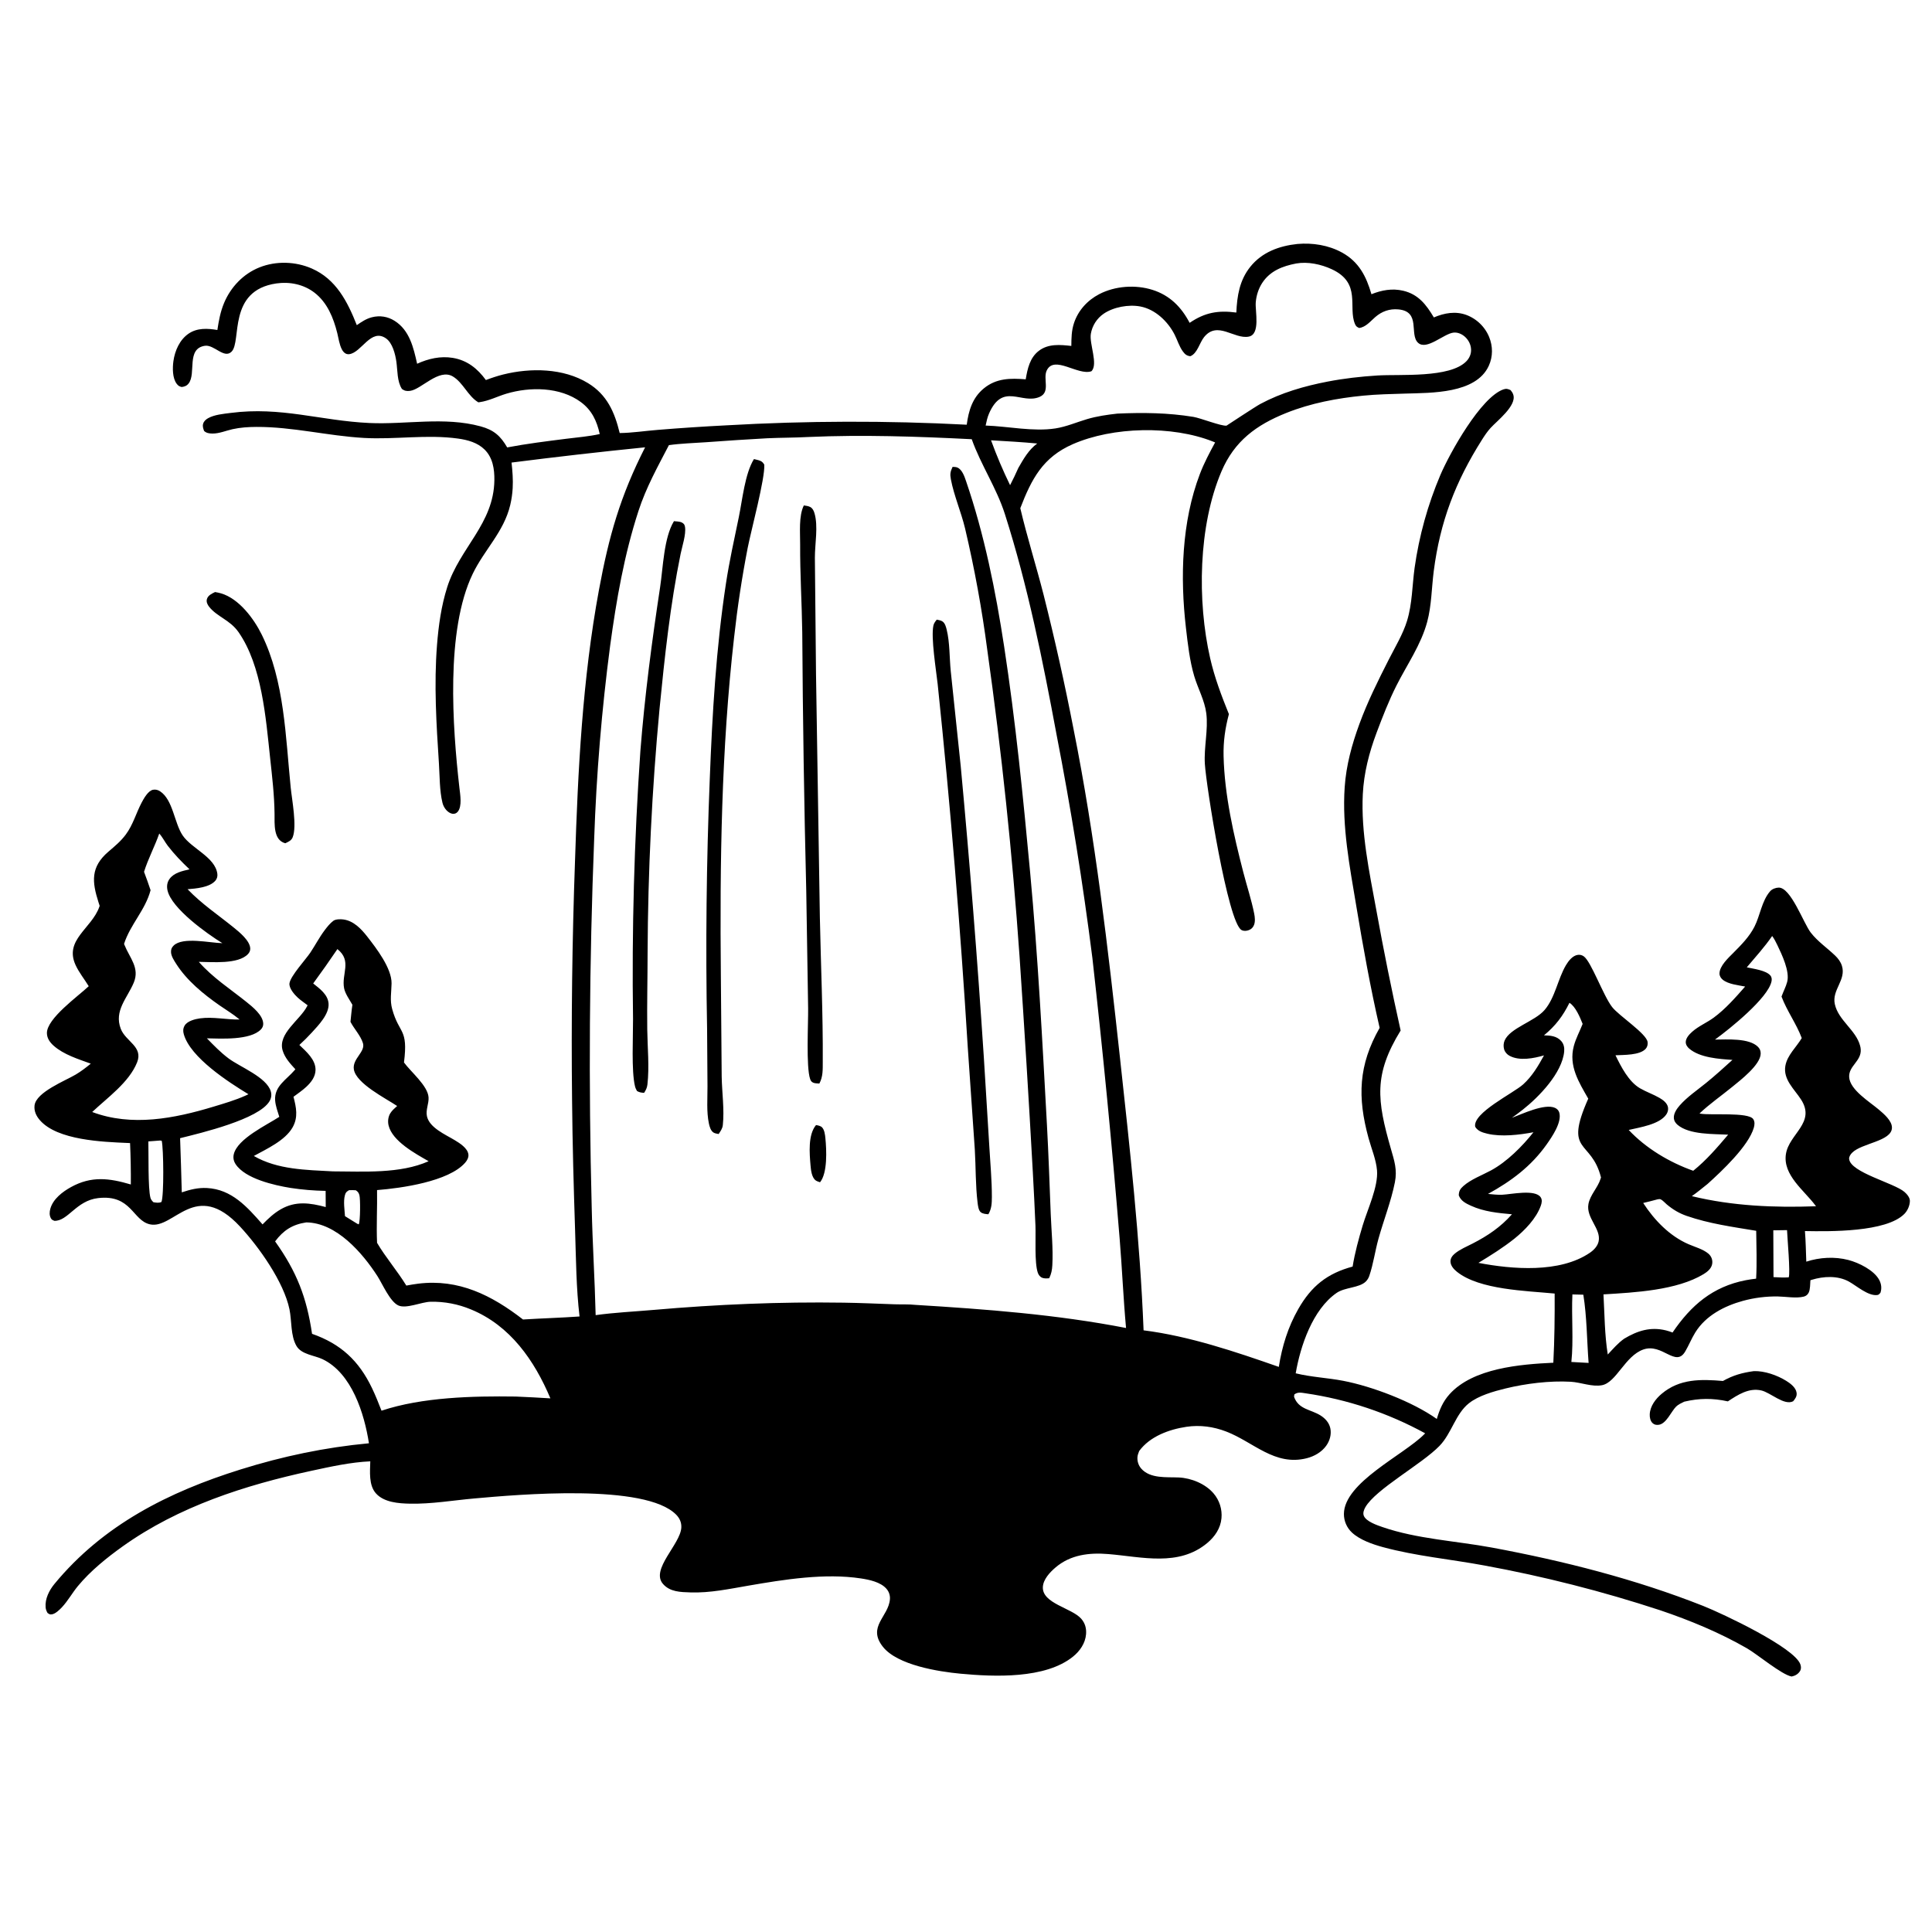 <?xml version="1.0" encoding="UTF-8"?> <svg xmlns="http://www.w3.org/2000/svg" xmlns:xlink="http://www.w3.org/1999/xlink" width="7053" height="7053"><path transform="matrix(6.834 -0.054 0.054 6.834 0.002 55.344)" d="M692.064 127.692C700.211 127.056 708.651 128.446 715.838 132.464C724.868 137.512 728.708 145.353 731.384 154.847C736.871 152.701 742.497 151.702 748.333 153.122C756.472 155.103 760.619 160.681 764.618 167.509C770.275 165.162 776.268 164.114 782.158 166.381Q782.658 166.578 783.148 166.8Q783.637 167.022 784.115 167.269Q784.592 167.516 785.057 167.786Q785.521 168.056 785.971 168.35Q786.422 168.643 786.856 168.959Q787.291 169.275 787.71 169.613Q788.128 169.95 788.529 170.309Q788.929 170.667 789.311 171.045Q789.693 171.423 790.056 171.82Q790.418 172.217 790.76 172.632Q791.102 173.046 791.422 173.478Q791.743 173.909 792.041 174.356Q792.34 174.804 792.615 175.265Q792.89 175.727 793.142 176.202Q793.393 176.677 793.62 177.164Q793.848 177.651 794.05 178.149C796.06 183.132 796.043 188.668 793.766 193.561C786.811 208.508 762.859 207.752 749.009 208.07C741.563 208.241 734.034 208.327 726.613 208.989C712.606 210.239 698.534 212.768 685.4 217.907C669.3 224.206 657.551 232.718 650.518 248.87C637.903 277.839 636.953 318.04 643.7 348.635C645.985 359.001 649.584 368.709 653.471 378.545C651.407 386.052 650.324 393.152 650.45 400.952C650.786 421.803 655.493 443.023 660.524 463.177C662.342 470.457 664.737 477.854 666.136 485.203C666.496 487.094 666.727 489.378 666.017 491.221C665.512 492.535 664.559 493.503 663.231 493.988C661.956 494.455 660.536 494.601 659.303 493.92C652.039 489.906 641.06 416.967 640.417 405.026C639.934 396.052 642.433 386.761 641.394 378.003C640.582 371.151 637.026 364.717 635.114 358.119C632.749 349.957 631.791 340.716 630.881 332.251C627.974 305.233 628.998 275.722 638.99 250.127C641.277 244.27 644.22 238.848 647.255 233.359Q646.685 233.118 646.112 232.885C624.391 224.047 592.719 224.475 571.238 233.683C555.15 240.579 549.062 252.06 542.91 267.66C546.44 283.181 551.168 298.52 554.991 313.994Q563.701 349.67 570.402 385.777C581.576 443.906 587.891 502.894 593.844 561.735C598.734 610.063 603.751 658.77 605.294 707.325C629.669 710.591 654.29 719.142 677.374 727.427C679.173 716.504 682.445 706.181 688.036 696.57C695.114 684.402 703.64 677.691 717.224 674.157C718.48 666.777 720.567 659.358 722.777 652.205C725.386 643.762 731.313 631.554 730.662 622.898C730.227 617.118 727.774 611.255 726.287 605.663C720.437 583.67 721.184 566.559 732.661 546.752C727.895 525.245 724.116 503.194 720.677 481.44C717.363 460.475 713.383 439.307 715.011 418.001C715.901 406.341 719.049 395.23 723.143 384.325C727.607 372.435 733.272 361.298 739.11 350.037C742.543 343.415 746.818 336.496 749.043 329.392C751.908 320.246 751.905 310.647 753.274 301.225Q754.225 294.828 755.594 288.507Q756.962 282.185 758.74 275.967Q760.519 269.749 762.701 263.661Q764.883 257.573 767.459 251.64C772.628 239.871 789.346 210.372 801.478 206.242C803.031 205.714 803.865 206.003 805.311 206.669C805.992 207.545 806.428 208.124 806.747 209.214C808.467 215.093 798.004 222.946 794.462 226.775C792.667 228.715 791.208 230.875 789.781 233.094C775.435 255.386 767.102 276.664 763.498 302.958C762.268 311.938 762.2 321.401 759.761 330.156C756.361 342.364 748.845 352.815 743.102 363.965C738.994 371.941 735.485 380.742 732.262 389.131C728.209 399.683 725.315 410.534 724.658 421.859C723.469 442.368 727.814 463.499 731.348 483.61Q736.959 516.066 743.866 548.271C729.203 571.712 730.937 585.434 738.155 611.39C739.936 617.792 741.55 622.601 740.153 629.327C738.033 639.537 733.979 649.503 731.108 659.54C729.27 665.966 728.28 672.991 726.067 679.256Q725.776 680.084 725.306 680.827Q724.837 681.569 724.214 682.188C720.685 685.638 713.034 685.102 708.532 688.176C695.67 696.958 688.994 716.333 686.367 730.925C694.65 733.038 703.338 733.454 711.726 735.137C727.101 738.222 748.574 746.542 761.547 755.905C763.046 750.906 764.921 746.595 768.481 742.715C781.182 728.872 806.313 727.063 824.026 726.356C824.761 714.015 824.993 701.778 825.024 689.416C809.795 687.81 784.981 687.128 772.992 677.428C771.322 676.077 769.554 674.164 769.519 671.88C769.492 670.105 770.548 668.736 771.855 667.663C774.613 665.401 778.282 663.934 781.456 662.333C789.562 658.244 796.467 653.662 802.555 646.892C795.046 646.157 787.594 645.385 780.672 642.15C777.926 640.867 775.329 639.556 774.232 636.587C774.252 634.322 775.046 633.061 776.701 631.615C780.802 628.031 786.754 625.915 791.558 623.361C800.135 618.802 808.308 610.694 814.384 603.171C806.838 604.509 797.21 605.611 789.727 603.743C787.177 603.106 784.758 602.385 783.306 600.053C781.697 592.634 803.913 582.213 809.142 577.511C813.998 573.143 817.185 567.809 820.339 562.159C814.813 563.704 807.322 565.149 801.973 562.253C800.574 561.495 799.487 560.253 799.054 558.71C798.642 557.244 798.736 555.511 799.339 554.113C802.256 547.352 815.513 544.012 820.829 537.927C826.558 531.37 828.022 521.398 832.453 514.05C833.8 511.818 836.047 508.952 838.844 508.602Q839.257 508.549 839.673 508.574Q840.089 508.6 840.492 508.703Q840.896 508.806 841.273 508.983Q841.65 509.159 841.987 509.404C845.952 512.224 852.206 530.451 856.952 536.644C860.561 541.355 875.244 550.965 875.737 555.501C875.878 556.793 875.583 558.085 874.694 559.06C871.511 562.549 862.999 562.193 858.522 562.4C861.465 568.546 865.443 576.578 871.535 580.16C874.869 582.12 878.583 583.414 881.923 585.392C883.795 586.499 885.984 588.155 886.357 590.455C886.569 591.76 886.178 593.125 885.436 594.2C881.718 599.583 871.235 600.971 865.274 602.342C874.39 612.235 886.976 619.854 899.564 624.416C906.635 618.836 912.504 612.061 918.375 605.281C910.57 604.783 897.759 605.245 891.416 599.839C890.23 598.828 889.46 597.562 889.429 595.955C889.385 593.598 891.083 591.185 892.576 589.504C896.625 584.942 902.055 581.362 906.806 577.555C911.678 573.651 916.331 569.524 920.977 565.356C913.872 564.826 903.54 564.075 897.912 559.124C896.876 558.213 896.048 556.972 896.118 555.534C896.222 553.407 898.07 551.51 899.568 550.187C902.986 547.166 907.438 545.395 911.131 542.731C917.434 538.185 922.912 532.019 928.07 526.233C924.407 525.479 919.054 524.927 916.129 522.488C915.163 521.682 914.404 520.48 914.421 519.182C914.476 515.087 919.265 510.814 921.976 508.124C926.252 503.883 930.52 499.666 933.32 494.259C936.402 488.308 937.294 480.518 941.85 475.41C942.901 474.231 944.785 473.568 946.348 473.529C952.919 473.366 959.495 492.657 963.348 497.695C967.03 502.508 972.004 505.913 976.297 510.098C977.85 511.612 979.186 513.422 979.835 515.513C982.207 523.152 974.285 528.372 975.896 536.004C977.741 544.739 987.06 549.897 989.229 558.338Q989.49 559.321 989.549 560.336C989.887 566.619 982.951 569.065 983.253 575.058C983.594 581.845 994.096 588.34 998.899 592.482C1001.53 594.751 1005.99 598.527 1005.89 602.291C1005.69 609.549 989.652 610.305 984.488 615.481C983.654 616.317 982.765 617.553 982.89 618.796C983.612 626.01 1006.72 631.756 1012.28 636.594C1013.59 637.736 1015.22 639.641 1015.16 641.493C1015.09 643.973 1013.89 646.636 1012.14 648.375C1002.34 658.095 972.262 657.441 958.98 657.097C959.375 662.508 959.393 668.012 959.573 673.439C966.733 671.175 974.777 670.771 982.062 672.729C987.57 674.209 995.738 678.278 998.47 683.548C999.592 685.712 999.853 688.12 999.031 690.406C998.498 690.928 998.206 691.45 997.422 691.557C992.525 692.222 986.298 686.513 982.186 684.224C976.277 680.935 968.665 681.277 962.341 683.183C962.124 683.249 961.908 683.319 961.691 683.387C961.528 685.299 961.578 688.218 960.754 689.933C960.198 691.091 959.279 691.816 958.038 692.116C954.019 693.087 948.415 692.014 944.247 691.911Q939.522 691.801 934.828 692.354Q930.134 692.907 925.564 694.112C915.586 696.777 905.612 701.82 899.951 710.836C897.918 714.074 896.47 717.665 894.5 720.936C889.285 729.598 882.309 716.195 872.135 719.687C862.375 723.036 857.618 737.147 849.966 738.565C844.609 739.559 838.668 736.951 833.26 736.6C822.025 735.871 809.262 737.351 798.331 739.924C792.026 741.408 783.956 743.61 778.768 747.655C771.524 753.304 769.428 763.684 762.819 770.358C753.162 780.111 728.581 793.153 722.999 802.764C722.227 804.093 721.535 805.875 722.178 807.393C723.452 810.399 729.157 812.395 732.081 813.428C750.513 819.944 771.299 821.126 790.436 824.838C828.631 832.246 867.065 842.318 903.158 856.945C913.118 860.981 951.892 879.57 954.739 888.609C955.135 889.869 955.172 891.049 954.428 892.198C953.41 893.77 951.783 894.629 950.008 894.979C944.767 894.048 931.736 882.941 926.265 879.734C911.766 871.235 895.901 864.53 880.043 859.032Q857.025 851.268 833.532 845.089Q810.039 838.911 786.18 834.346C768.267 830.87 749.796 829.066 732.21 824.135C726.758 822.606 719.975 820.203 715.773 816.249Q715.264 815.77 714.807 815.242Q714.35 814.713 713.95 814.14Q713.55 813.567 713.211 812.955Q712.873 812.344 712.599 811.701Q712.326 811.058 712.12 810.39Q711.914 809.722 711.779 809.036Q711.643 808.351 711.58 807.655Q711.516 806.959 711.524 806.26C711.756 789.46 743.635 775.056 754.724 764.076L755.271 763.529Q751.564 761.46 747.768 759.559Q743.972 757.658 740.095 755.928Q736.218 754.198 732.268 752.643Q728.317 751.088 724.302 749.711Q720.286 748.333 716.213 747.137Q712.139 745.94 708.017 744.927Q703.894 743.913 699.73 743.084Q695.567 742.256 691.37 741.614C689.198 741.274 687.4 740.855 685.544 742.214L685.387 743.469C687.737 750.296 694.246 750.22 699.426 753.528C701.97 755.152 704.03 757.445 704.636 760.473C705.283 763.709 704.294 767.075 702.381 769.713C699.878 773.164 695.921 775.367 691.831 776.354C674.727 780.483 663.548 767.475 649.041 761.753C642.209 759.058 635.039 758.013 627.747 759.045C618.46 760.36 608.217 764.026 602.445 771.758C602.044 772.762 601.61 773.805 601.497 774.889Q601.454 775.309 601.454 775.731Q601.454 776.153 601.497 776.574Q601.539 776.994 601.623 777.407Q601.708 777.821 601.833 778.224Q601.959 778.627 602.124 779.016Q602.289 779.404 602.493 779.774Q602.696 780.144 602.936 780.492Q603.176 780.839 603.449 781.161C608.182 786.668 616.975 785.734 623.481 786.073C630.16 786.421 637.716 789.596 642.013 794.756Q642.587 795.44 643.09 796.178Q643.594 796.916 644.021 797.701Q644.448 798.485 644.794 799.308Q645.141 800.132 645.404 800.985Q645.667 801.839 645.843 802.715Q646.02 803.59 646.108 804.479Q646.196 805.368 646.196 806.261Q646.195 807.154 646.105 808.043C645.566 813.409 642.493 817.839 638.409 821.197C623.019 833.852 603.472 828.325 585.599 826.695C575.398 825.764 565.319 826.821 557.21 833.664C554.218 836.188 550.625 839.928 550.409 844.043C549.947 852.834 565.762 855.3 570.772 861.12C572.829 863.509 573.564 866.313 573.282 869.423C572.847 874.226 569.951 878.342 566.261 881.288C551.335 893.202 523.979 891.787 505.999 889.956C494.373 888.772 472.377 885.159 464.693 875.237C456.297 864.395 467.903 859.216 468.669 849.866Q468.701 849.488 468.695 849.109Q468.689 848.73 468.645 848.353Q468.601 847.977 468.519 847.606Q468.438 847.236 468.319 846.876Q468.201 846.515 468.048 846.169Q467.894 845.822 467.706 845.492Q467.519 845.163 467.299 844.854Q467.079 844.545 466.83 844.259C463.753 840.678 457.783 839.381 453.287 838.66C433.996 835.567 412.329 838.889 393.164 842.032C382.959 843.705 372.549 845.845 362.17 845.407C356.908 845.185 351.213 845.111 347.49 840.73C340.843 832.909 357.044 819.616 357.548 810.705C357.7 808.028 356.71 805.754 354.866 803.843C338.485 786.857 270.386 792.417 247.036 794.315C235.639 795.241 224.202 797.137 212.745 796.824C206.69 796.658 198.857 796.059 194.568 791.185C190.682 786.769 191.501 779.465 191.682 774.04C181.227 774.411 170.426 776.726 160.213 778.847C124.711 786.219 89.13 797.346 59.158 818.358C50.557 824.388 41.707 831.42 34.955 839.459C31.941 843.046 29.616 847.252 26.392 850.652C25.151 851.961 22.964 854.071 21.097 854.404C19.861 854.625 19.62 854.328 18.645 853.666C18.1 852.637 17.737 851.827 17.647 850.651C17.298 846.062 19.633 841.572 22.494 838.159C48.748 806.839 83.924 789.506 122.386 777.821C145.018 770.946 167.492 766.41 191.042 764.386C188.728 748.63 182.225 726.883 166.623 719.279C162.258 717.152 155.412 716.706 152.775 712.149C149.577 706.622 150.391 698.705 149.16 692.503C146.261 677.899 133.213 659.148 123.103 648.085C99.52 622.279 87.856 649.45 75.003 646.519C65.694 644.397 65.266 630.382 47.441 632.279C35.664 633.533 31.252 644.537 23.922 644.239C23.107 643.823 22.606 643.754 22.139 642.911C21.237 641.288 21.354 639.461 21.861 637.722C23.372 632.54 28.421 628.754 32.986 626.28C43.934 620.349 53.454 621.652 64.945 625.145Q65.118 614.083 64.712 603.028L63.344 602.958C50.18 602.281 25.922 601.256 16.648 590.432C14.703 588.162 13.476 585.543 13.854 582.505C14.737 575.425 30.423 569.44 35.968 566.2C38.854 564.514 41.469 562.536 44.066 560.439C37.429 557.956 29.692 555.537 24.339 550.724C22.347 548.933 20.76 546.702 20.762 543.927C20.767 536.106 37.66 524.325 43.294 519.064C41.018 515.263 38.156 511.723 36.339 507.659C30.333 494.223 45.131 488.218 49.283 476.733C49.349 476.548 49.411 476.362 49.475 476.176Q49.158 475.215 48.86 474.249C45.457 463.312 44.743 455.414 54.352 447.298C57.8 444.386 60.993 441.822 63.734 438.2C67.639 433.041 69.285 426.907 72.299 421.271C73.493 419.039 75.825 414.9 78.472 414.402C79.787 414.155 81.091 414.493 82.19 415.222C89.141 419.837 89.652 432.234 94.121 438.938C98.818 445.985 111.391 450.645 112.472 459.575C112.632 460.898 112.287 462.182 111.415 463.198C108.288 466.841 100.899 467.355 96.506 467.672C103.98 475.599 112.601 481.42 120.939 488.286C123.941 490.757 129.693 495.475 129.728 499.655C129.738 500.786 129.275 501.748 128.507 502.559C123.255 508.102 109.175 506.62 102.192 506.517C109.552 515.021 118.784 521.063 127.434 528.1C130.713 530.767 136.375 535.357 136.345 539.937C136.338 541.092 135.864 542.088 135.061 542.9C129.312 548.716 113.696 547.608 106.2 547.405C109.852 551.223 113.481 555.022 117.699 558.231C123.777 562.855 137.873 568.376 140.098 575.982C140.632 577.807 140.358 579.616 139.386 581.237C133.614 590.865 102.646 597.942 91.458 600.625C91.676 610.277 92.003 619.913 92.13 629.57C96.637 628.112 100.761 627.082 105.551 627.359C118.839 628.127 127.025 637.665 135.138 647.028C138.153 643.974 141.171 641.156 144.933 639.032C152.935 634.512 160.606 635.732 168.959 638.026L168.975 629.387Q159.545 629.155 150.231 627.659C141.656 626.2 126.174 622.616 121.035 614.783C119.949 613.128 119.592 611.296 120.081 609.366C122.179 601.102 137.763 594.005 144.532 589.65C143.685 586.801 142.545 583.728 142.38 580.762C141.963 573.21 148.551 569.828 152.906 564.784L153.32 564.296C150.631 561.318 147.785 558.22 146.62 554.279C143.926 545.163 156.02 538.038 159.852 530.704C159.945 530.525 160.033 530.344 160.124 530.164C158.384 528.809 156.523 527.546 154.905 526.048C153.161 524.433 150.155 520.971 150.545 518.324C151.113 514.461 159.406 505.578 161.75 502.136C164.396 498.252 166.624 494.019 169.462 490.278C170.796 488.52 172.48 486.421 174.266 485.138C175.513 484.243 178.124 484.273 179.602 484.485C185.064 485.267 189.058 489.548 192.256 493.71C197.028 499.921 205.272 510.768 205.068 518.886C204.948 523.647 204.018 527.842 205.293 532.573C208.97 546.227 213.83 542.731 211.369 561.125C214.967 566.185 223.991 573.626 224.347 579.857C224.539 583.239 222.696 586.481 223.402 589.927C224.669 596.112 233.228 599.81 238.168 602.856C240.793 604.475 244.986 607.132 245.385 610.502C245.583 612.168 244.668 613.744 243.607 614.94C234.747 624.924 209.449 628.262 196.445 629.181C196.538 638.575 195.885 647.95 196.229 657.351C200.559 664.893 206.951 672.457 211.681 680.315Q214.82 679.73 217.991 679.348C239.696 676.817 257.242 685.839 273.863 698.92C283.93 698.375 294.011 698.175 304.075 697.545C302.401 682.444 302.437 666.874 302.059 651.69C301.482 628.427 301.022 605.241 300.992 581.967Q300.776 518.079 303.57 454.252C305.519 405.764 308.29 357.299 317.506 309.544C323.051 280.81 329.269 259.562 342.757 233.558Q307.006 236.876 271.356 241.141C271.821 245.695 272.147 250.264 271.851 254.841Q271.56 259.365 270.485 263.769C266.979 278.134 256.447 287.57 250.133 300.431C235.375 330.493 238.698 382.119 242.138 414.695C242.506 418.18 243.591 424.505 241.156 427.412C240.403 428.311 239.407 428.664 238.249 428.478C237.073 428.29 235.88 427.402 235.093 426.545Q234.713 426.122 234.388 425.655Q234.064 425.187 233.8 424.683Q233.537 424.179 233.339 423.645Q233.141 423.112 233.012 422.558C231.479 416.018 231.683 408.299 231.296 401.564C230.084 380.464 228.947 359.366 230.773 338.262C231.674 327.857 233.219 317.365 236.468 307.408C243.313 286.427 261.597 273.798 262.106 250.516C262.235 244.598 261.375 238.453 256.998 234.066C253.261 230.322 248.011 228.86 242.921 228.105C226.339 225.645 209.299 228.443 192.599 227.363C173.37 226.119 154.569 221.097 135.246 221.021C130.988 221.004 126.64 221.239 122.466 222.136C118.93 222.895 115.352 224.437 111.696 224.382C110.079 224.358 108.442 224.119 107.257 222.947C106.803 221.635 106.358 220.512 106.782 219.102C107.182 217.768 108.229 216.835 109.408 216.184C112.862 214.274 117.642 213.918 121.49 213.447C148.47 210.138 169.529 217.997 195.512 219.406C215.244 220.476 235.6 216.226 255.001 221.678C262.025 223.652 265.569 226.838 269.094 233.029C279.608 231.126 290.168 229.901 300.774 228.649C306.68 227.952 312.766 227.525 318.583 226.283C317.085 219.277 314.475 213.493 308.562 209.074C297.629 200.902 281.525 200.657 268.867 204.334C264.054 205.733 259.54 208.085 254.543 208.748C254.316 208.778 254.088 208.801 253.861 208.828C253.821 208.8 253.782 208.771 253.741 208.745C248.277 205.348 245.804 198.216 240.371 194.905C232.943 190.378 223.487 201.66 217.502 202.405C215.755 202.623 214.588 202.444 213.129 201.388C210.513 197.317 210.891 191.485 210.258 186.78C209.718 182.765 208.283 176.729 204.8 174.271C196.788 168.616 191.73 181.755 185.123 182.561C183.233 182.791 181.968 181.481 181.168 179.904C179.872 177.349 179.486 174.069 178.819 171.29C176.854 163.111 173.615 154.871 166.774 149.529C161.075 145.079 153.651 143.503 146.56 144.458C120.223 148.004 127.835 175.228 122.276 180.72C118.264 184.683 113.014 176.786 108.067 177.468C97.972 178.861 103.397 192.204 99.213 197.515C98.223 198.772 97.035 199.222 95.479 199.389C94.221 199.083 93.63 198.71 92.835 197.659C90.524 194.603 90.639 189.064 91.172 185.501C92.001 179.957 94.588 174.159 99.364 170.935C104.002 167.804 109.531 168.155 114.778 169.089C115.567 164.145 116.478 159.357 118.455 154.727C122.113 146.161 128.918 139.142 137.662 135.773C146.503 132.366 156.86 132.786 165.491 136.652C178.454 142.457 184.423 154.538 189.279 167.084C191.875 165.348 194.254 163.711 197.337 162.947C201.591 161.893 205.808 162.581 209.503 164.951C217.466 170.06 219.484 179.395 221.331 187.962C227.355 185.285 233.822 183.83 240.42 184.977C248.118 186.314 253.57 190.782 257.997 196.955C261.056 195.825 264.117 194.824 267.289 194.059C281.898 190.535 299.418 190.884 312.516 199.019C322.66 205.318 326.632 214.635 329.248 225.832C335.868 225.806 342.74 224.802 349.359 224.32Q367.844 222.95 386.363 222.158Q418.421 220.572 450.518 220.742Q482.615 220.913 514.655 222.841C515.719 215.37 517.776 208.489 523.943 203.513C530.689 198.07 538.204 198.135 546.351 198.846C547.339 193.21 548.641 187.311 553.502 183.667C558.625 179.825 564.915 180.509 570.859 181.206C570.935 176.978 570.998 173.107 572.354 169.069C574.633 162.284 579.648 156.889 585.973 153.668C594.501 149.327 605.382 148.65 614.457 151.603C623.689 154.606 629.804 160.907 634.15 169.378C642.349 163.86 649.469 162.717 659.131 164.066C659.611 155.148 660.957 146.873 666.755 139.726C673.096 131.908 682.339 128.646 692.064 127.692ZM355.486 232.497C349.331 244.118 343.156 254.941 338.948 267.526C331.098 291.003 326.781 314.963 323.245 339.402Q316.088 390.74 313.9 442.528Q309.244 541.042 311.034 639.65C311.293 658.741 312.375 677.815 312.679 696.902C322.897 695.561 333.351 695.169 343.631 694.354C377.553 691.663 411.107 690.51 445.142 691.285C454.197 691.491 463.216 691.98 472.263 692.363C476.003 692.521 479.915 692.34 483.623 692.777C521.13 695.365 559.036 698.522 595.938 706.003C594.612 690.138 594.076 674.154 592.901 658.263Q587.354 583.155 579.524 508.25Q572.374 448.014 561.258 388.383C554.223 348.894 546.591 309.182 534.683 270.823C530.294 256.685 522.075 244.452 517.261 230.608C488.262 228.919 459.167 227.681 430.114 228.731C422.746 229.074 415.373 228.962 408.003 229.241Q391.663 230.017 375.341 231.096C368.775 231.509 362.003 231.629 355.486 232.497ZM524.746 223.368C536.785 223.873 550.179 226.953 562.066 225.189C567.827 224.335 573.348 221.979 578.931 220.372C584.202 218.855 589.691 218.11 595.136 217.548C608.828 217.041 622.185 217.297 635.732 219.612C639.606 220.274 650.627 224.776 653.423 224.437C653.443 224.435 668.936 214.382 671.54 213.011C682.815 207.078 695.152 203.625 707.63 201.327C716.452 199.702 725.266 198.778 734.221 198.283C746.269 197.616 773.007 200.095 781.839 191.025C783.482 189.337 784.421 187.197 784.364 184.827C784.299 182.17 783.027 179.641 781.049 177.888C779.414 176.439 777.251 175.475 775.036 175.704C769.838 176.24 760.611 185.261 756.075 180.984C751.274 176.458 757.902 164.211 745.609 163.061C740.938 162.625 736.884 164.042 733.33 167.067C730.721 169.288 728.252 172.396 724.683 172.832C723.475 172.272 722.998 171.968 722.47 170.702C718.677 161.606 726.269 148.91 710.306 141.34C704.613 138.64 697.534 137.059 691.289 138.119C684.061 139.454 677.363 141.928 673.099 148.341C671.063 151.404 669.871 155.07 669.549 158.726C669.135 163.417 672.028 175.763 665.692 176.971C657.879 178.461 649.071 168.229 641.825 177.022C639.372 179.999 638.142 185.815 634.341 187.206C632.462 186.94 631.578 186.208 630.462 184.685C628.492 181.995 627.58 178.631 626.105 175.666C622.562 168.544 615.865 162.016 607.914 160.43C601.634 159.178 593.533 160.602 588.238 164.157Q587.564 164.614 586.939 165.136Q586.313 165.658 585.743 166.239Q585.173 166.821 584.664 167.456Q584.154 168.092 583.711 168.775Q583.267 169.458 582.894 170.182Q582.521 170.905 582.221 171.663Q581.922 172.42 581.7 173.204Q581.477 173.987 581.334 174.789C580.363 180.117 585.268 191.192 581.471 194.814C574.295 197.244 561.739 185.889 557.635 194.17C555.414 198.651 559.712 205.769 553.645 208.32C544.078 212.343 534.113 200.233 526.631 216.924C525.721 218.955 525.216 221.198 524.746 223.368ZM161.114 705.68C176.366 711.152 185.992 720.185 192.91 734.933C194.765 738.887 196.346 742.954 197.894 747.036C219.728 739.957 246.787 739.545 269.625 740.044Q278.897 740.508 288.157 741.162C279.783 720.847 267.006 702.133 246.146 693.343Q243.597 692.249 240.947 691.426Q238.298 690.604 235.577 690.063Q232.856 689.521 230.093 689.267Q227.331 689.013 224.557 689.048C219.628 689.124 211.501 692.88 207.277 690.87C202.841 688.759 198.848 679.181 196.28 675.128C188.411 662.709 174.623 646.437 158.506 646.141C151.165 647.188 146.287 650.2 141.777 656.153C153.172 672.422 158.39 686.12 161.114 705.68ZM73.322 458.193C74.499 461.463 75.699 464.725 76.737 468.043C73.814 478.707 65.769 486.217 62.343 496.599L62.575 497.204C65.325 504.202 70.723 509.482 67.357 517.37C63.865 525.552 56.599 532.266 60.232 541.959C62.783 548.768 72.231 551.541 68.817 559.926C64.474 570.594 52.815 578.65 44.622 586.27C65.641 594.367 88.407 590.115 109.372 583.953C115.106 582.267 121.125 580.567 126.594 578.155Q127.378 577.812 128.15 577.442C117.598 570.919 97.294 557.613 93.87 545.107C93.419 543.46 93.467 542.001 94.366 540.497C95.839 538.031 100.004 537.046 102.606 536.707C109.581 535.798 116.727 537.576 123.731 537.482L123.413 537.21C120.197 534.507 116.512 532.274 113.083 529.844C104.511 523.769 95.715 516.461 90.091 507.46C88.987 505.693 87.433 503.324 87.399 501.182C87.375 499.69 87.738 498.78 88.808 497.734C93.75 492.906 108.352 496.496 114.856 496.632C106.688 491.516 87.924 477.938 85.789 468.25C85.315 466.097 85.564 463.947 86.884 462.138C89.355 458.753 93.789 457.925 97.623 457.051C93.448 453.022 89.592 448.997 86.087 444.35C84.56 442.327 83.281 439.637 81.609 437.821C79.141 444.711 75.543 451.264 73.322 458.193ZM843.794 585.45C838.834 576.608 833.407 567.926 836.29 557.342C837.425 553.175 839.525 549.48 841.112 545.503C839.77 542.045 837.402 536.173 834.152 534.179C830.62 541.205 826.565 546.471 820.409 551.441C823.808 551.561 827.199 551.819 829.597 554.568C830.981 556.153 831.342 558.144 831.133 560.192C829.961 571.665 817.405 584.392 808.808 591.039Q805.905 593.283 802.896 595.384C808.305 593.429 820.425 587.691 825.982 590.226C827.08 590.727 827.941 591.607 828.267 592.788C829.699 597.978 824.252 605.727 821.359 609.747C812.997 621.364 802.299 629.205 789.838 635.92C792.362 636.185 794.942 636.504 797.483 636.411C802.22 636.239 815.136 633.484 817.995 637.977C818.876 639.36 818.52 641.013 817.997 642.444C815.501 649.273 809.362 655.48 803.78 659.914C797.622 664.732 791.14 668.71 784.438 672.698C802.435 676.313 827.802 678.606 843.971 667.808C846.107 666.381 848.17 664.306 848.737 661.708C850.202 654.984 842.012 649.149 843.453 641.719C844.405 636.811 848.527 633.087 850.05 628.276C850.121 628.052 850.198 627.831 850.272 627.608C845.204 606.829 830.302 615.205 843.794 585.45ZM932.949 656.748C920.424 654.562 907.854 652.772 895.824 648.478C891.827 647.051 888.481 645.008 885.247 642.237C884.228 641.363 883.323 640.235 882.151 639.585C881.518 639.234 880.94 639.476 880.252 639.56Q876.495 640.557 872.703 641.41C878.561 650.597 886.594 659.116 896.712 663.611C900.06 665.098 904.453 666.318 907.258 668.708C908.944 670.145 909.707 672.262 909.257 674.434C908.769 676.789 906.657 678.483 904.699 679.65C890.273 688.247 867.745 689.185 851.098 690.066C851.618 700.792 851.515 711.562 853.141 722.204C855.924 719.285 858.683 716.08 862.022 713.791C869.151 709.603 876.12 707.45 884.407 709.588C885.579 709.89 886.707 710.286 887.83 710.731C897.841 696.229 909.498 686.386 927.162 683.097Q929.918 682.596 932.705 682.308C933.248 673.836 932.975 665.239 932.949 656.748ZM842.867 726.608C842.047 714.689 842.153 701.934 840.338 690.149L834.497 689.965C833.861 701.75 834.97 714.51 833.664 726.032L842.867 726.608ZM181.472 629.118C180.07 629.957 179.673 630.262 179.233 631.864C178.337 635.123 179.015 639.595 179.206 642.966L185.643 647.03L186.513 647.419C187.403 645.806 187.536 633.687 186.992 631.796C186.631 630.542 186.196 629.888 185.069 629.186C183.85 629.094 182.698 629.068 181.472 629.118ZM949.42 656.516L942.083 656.563L941.995 681.564C944.712 681.726 947.406 681.919 950.129 681.746C951.076 679.201 949.531 660.53 949.42 656.516ZM537.555 255.317C539.161 252.321 540.61 249.286 542.015 246.191C544.837 241.381 547.607 236.499 552.228 233.174C544.025 232.33 535.798 231.825 527.572 231.268Q531.932 243.555 537.555 255.317ZM80.781 601.788L74.49 602.217C74.62 608.401 74.053 627.327 75.363 632.303C75.637 633.343 76.212 633.986 76.948 634.723C78.488 634.955 79.721 635.257 81.214 634.63C82.637 631.612 82.609 606.037 81.629 601.914L80.781 601.788ZM929.033 515.976C932.498 516.784 939.295 517.641 941.588 520.441C942.369 521.393 942.421 522.51 942.164 523.658C940.182 532.518 919.798 548.701 911.737 554.435C918.117 554.476 930.03 553.63 934.749 558.574C935.705 559.576 936.116 560.72 936.093 562.103C935.993 568.115 925.014 576.344 920.696 579.819C914.921 584.468 908.571 588.79 903.157 593.843C903.346 593.881 903.534 593.922 903.723 593.957C909.145 594.956 929.219 593.216 931.819 597.054C932.742 598.416 932.555 600.178 932.113 601.669C929.228 611.419 914.806 624.751 907.182 631.505C904.392 633.684 901.634 635.964 898.717 637.968C920.265 643.407 942.855 644.531 964.983 643.89L964.637 643.407C958.784 635.395 947.288 627.074 949.149 615.855C950.941 605.05 965.371 599.25 957.438 586.785C953.908 581.239 947.919 576.065 949.214 568.806C950.243 563.042 955.2 558.843 958.092 553.993C955.247 546.227 950.323 539.528 947.462 531.749C948.387 529.181 949.848 526.509 950.544 523.925C952.065 518.278 947.863 509.412 945.515 504.371C944.728 502.681 943.83 500.852 942.719 499.351C938.64 505.194 933.663 510.557 929.033 515.976ZM172.875 618.996C189.305 619.161 208.831 620.666 224.111 613.981C217.119 609.901 204.845 603.159 202.878 594.713C202.377 592.563 202.661 590.115 203.831 588.218C204.734 586.754 206.236 585.473 207.533 584.347C201.401 580.172 185.771 572.196 184.57 564.658C183.651 558.892 191.008 555.312 189.503 550.54C188.208 546.436 184.905 543.024 182.956 539.193C183.3 536.165 183.573 533.101 184.06 530.093C182.615 527.476 180.251 524.181 179.699 521.264C178.243 513.567 184.202 506.704 176.287 500.287Q169.916 509.532 163.21 518.537C166.628 521.336 170.959 524.444 171.325 529.255C171.757 534.931 165.842 540.889 162.275 544.743C160.135 547.055 157.896 549.22 155.564 551.336C159.184 554.886 164.2 559.172 164.092 564.73C164.021 568.399 161.658 571.378 159.063 573.747C156.97 575.657 154.493 577.314 152.204 578.988C153.633 584.675 154.712 589.953 151.579 595.358C147.526 602.352 137.683 606.707 130.772 610.439C143.408 617.883 158.63 618.088 172.875 618.996Z"></path><path transform="matrix(6.834 -0.054 0.054 6.834 0.002 55.344)" d="M506.917 245.301C507.742 245.343 508.727 245.339 509.498 245.685C512.061 246.833 513.245 250.558 514.057 252.989C523.605 281.563 529.404 311.809 533.713 341.567C539.511 381.603 543.215 422.043 546.64 462.348C550.448 507.15 552.442 552.281 554.543 597.197C555.287 613.094 555.688 628.954 556.19 644.856C556.474 653.852 557.388 663.209 556.826 672.185C556.665 674.758 556.26 676.781 555.093 679.104C553.931 679.204 552.6 679.292 551.485 678.874C550.232 678.404 549.442 677.323 549.035 676.1C547.241 670.719 548.175 657.372 547.982 651.002C547.693 641.512 547.219 632.024 546.811 622.538Q544.07 564.656 540.604 506.813Q535.503 424.766 524.687 343.276Q520.654 310.458 513.322 278.217C511.295 269.447 507.545 260.701 505.955 251.955C505.444 249.145 505.682 247.871 506.917 245.301Z"></path><path transform="matrix(6.834 -0.054 0.054 6.834 0.002 55.344)" d="M400.85 240.297C401.624 240.482 402.403 240.664 403.167 240.887C404.783 241.358 405.521 241.871 406.348 243.325C406.746 250.67 399.044 278.367 397.144 287.631Q392.333 311.381 389.492 335.447C382.182 395.287 380.885 455.797 380.993 516.015L381.012 570.029C381.087 578.496 382.381 587.599 381.408 595.98C381.198 597.784 380.132 599.2 379.149 600.675C378.334 600.507 377.23 600.36 376.501 599.927C374.906 598.979 374.324 596.682 373.977 594.99C372.704 588.772 373.365 581.56 373.385 575.224L373.417 544.534Q372.678 477.662 375.907 410.864C377.522 376.052 379.837 341.182 385.356 306.735C387.273 294.766 389.978 283.069 392.523 271.23C394.493 262.067 395.968 248.014 400.85 240.297Z"></path><path transform="matrix(6.834 -0.054 0.054 6.834 0.002 55.344)" d="M497.82 326.833C498.866 327.06 500.177 327.256 501.031 327.941C502.271 328.937 502.727 330.772 503.078 332.239C504.738 339.162 504.408 347.227 505.071 354.356L510.004 405.192Q516.635 482.925 521.117 560.811L523.695 608.938C524.138 617.73 524.91 626.67 524.819 635.469C524.785 638.793 524.644 641.764 522.875 644.675C521.46 644.525 519.879 644.46 518.762 643.497C517.597 642.492 517.331 639.901 517.164 638.446C516.099 629.15 516.393 619.429 515.909 610.062L512.584 555.516Q507.397 458.24 498.036 361.277C497.276 353.869 494.566 336.417 495.996 329.998C496.272 328.756 497.033 327.8 497.82 326.833Z"></path><path transform="matrix(6.834 -0.054 0.054 6.834 0.002 55.344)" d="M357.855 273.134C358.985 273.239 361.012 273.323 362.029 273.859C363.181 274.467 363.574 275.072 363.751 276.33C364.312 280.312 362.151 286.539 361.302 290.53C355.528 317.674 352.294 345.772 349.355 373.367Q342.762 438.278 341.96 503.519C341.844 517.193 341.384 530.852 341.449 544.53C341.495 554.133 342.472 564.438 341.308 573.955C341.096 575.692 340.455 576.922 339.505 578.368C338.01 578.263 337.066 578.132 335.722 577.368C335.248 576.52 334.888 575.772 334.663 574.82C332.736 566.667 333.884 548.116 333.901 538.975Q333.438 467.247 338.957 395.731C341.504 366.344 345.547 337.345 350.199 308.229C351.865 297.804 352.365 282.008 357.855 273.134Z"></path><path transform="matrix(6.834 -0.054 0.054 6.834 0.002 55.344)" d="M427.302 265.271C428.342 265.408 429.816 265.637 430.742 266.153C431.984 266.845 432.566 268.135 432.947 269.443C434.976 276.405 433.023 285.932 432.979 293.194L433.095 355.499L434.124 485.488C434.443 511.158 435.421 536.828 435.062 562.506C435.004 566.652 435.185 570.405 433.155 574.143C432.229 574.062 430.784 574.053 429.943 573.68C428.923 573.229 428.578 572.669 428.239 571.66C426.082 565.246 427.501 542.079 427.472 533.981L426.965 471.176Q425.804 402.101 425.921 333.015C425.82 317.358 424.959 301.685 425.166 286.028C425.249 279.743 424.461 270.886 427.302 265.271Z"></path><path transform="matrix(6.834 -0.054 0.054 6.834 0.002 55.344)" d="M431.199 596.298C432.191 596.472 433.617 596.755 434.362 597.509C435.699 598.859 435.98 601.559 436.143 603.341C436.718 609.624 437.203 621.911 433.102 626.871C432.383 626.611 431.421 626.331 430.806 625.879C428.658 624.303 428.287 620.33 428.095 617.865C427.594 611.452 426.795 601.453 431.199 596.298Z"></path><path transform="matrix(6.834 -0.054 0.054 6.834 0.002 55.344)" d="M112.442 309.047C113.527 309.256 114.621 309.472 115.678 309.796C125.245 312.723 133.073 323.448 137.209 332.024C149.16 356.8 149.509 386.87 152.014 413.719C152.641 420.447 155.246 434.344 152.891 440.305C152.159 442.159 150.56 442.761 148.883 443.535C142.432 441.764 143.297 433.115 143.279 427.793C143.245 417.695 142.153 407.936 141.152 397.907C139.017 376.508 137.181 348.626 124.797 330.554C120.292 323.978 113.365 322.296 109.176 316.849C108.306 315.718 107.624 314.259 108.052 312.805C108.653 310.767 110.707 309.891 112.442 309.047Z"></path><path transform="matrix(6.834 -0.054 0.054 6.834 0.002 55.344)" d="M931.079 731.697C936.773 731.531 943.554 733.991 948.336 737.009C950.562 738.415 953.484 740.61 953.839 743.445C954.079 745.36 953.104 746.594 951.969 747.954C947.194 750.414 939.901 743.192 934.976 742.038C928.321 740.48 922.413 744.287 917.094 747.742C909.057 745.895 901.81 745.888 893.788 747.718C892.295 748.438 890.611 749.15 889.409 750.321C886.808 752.857 884.09 759.56 879.986 759.969C878.734 760.094 877.709 759.924 876.768 759.022C875.57 757.874 875.22 755.893 875.306 754.313C875.545 749.913 878.52 746.094 881.79 743.388C891.463 735.383 902.767 735.735 914.543 736.824C919.986 733.819 924.94 732.481 931.079 731.697Z"></path></svg> 